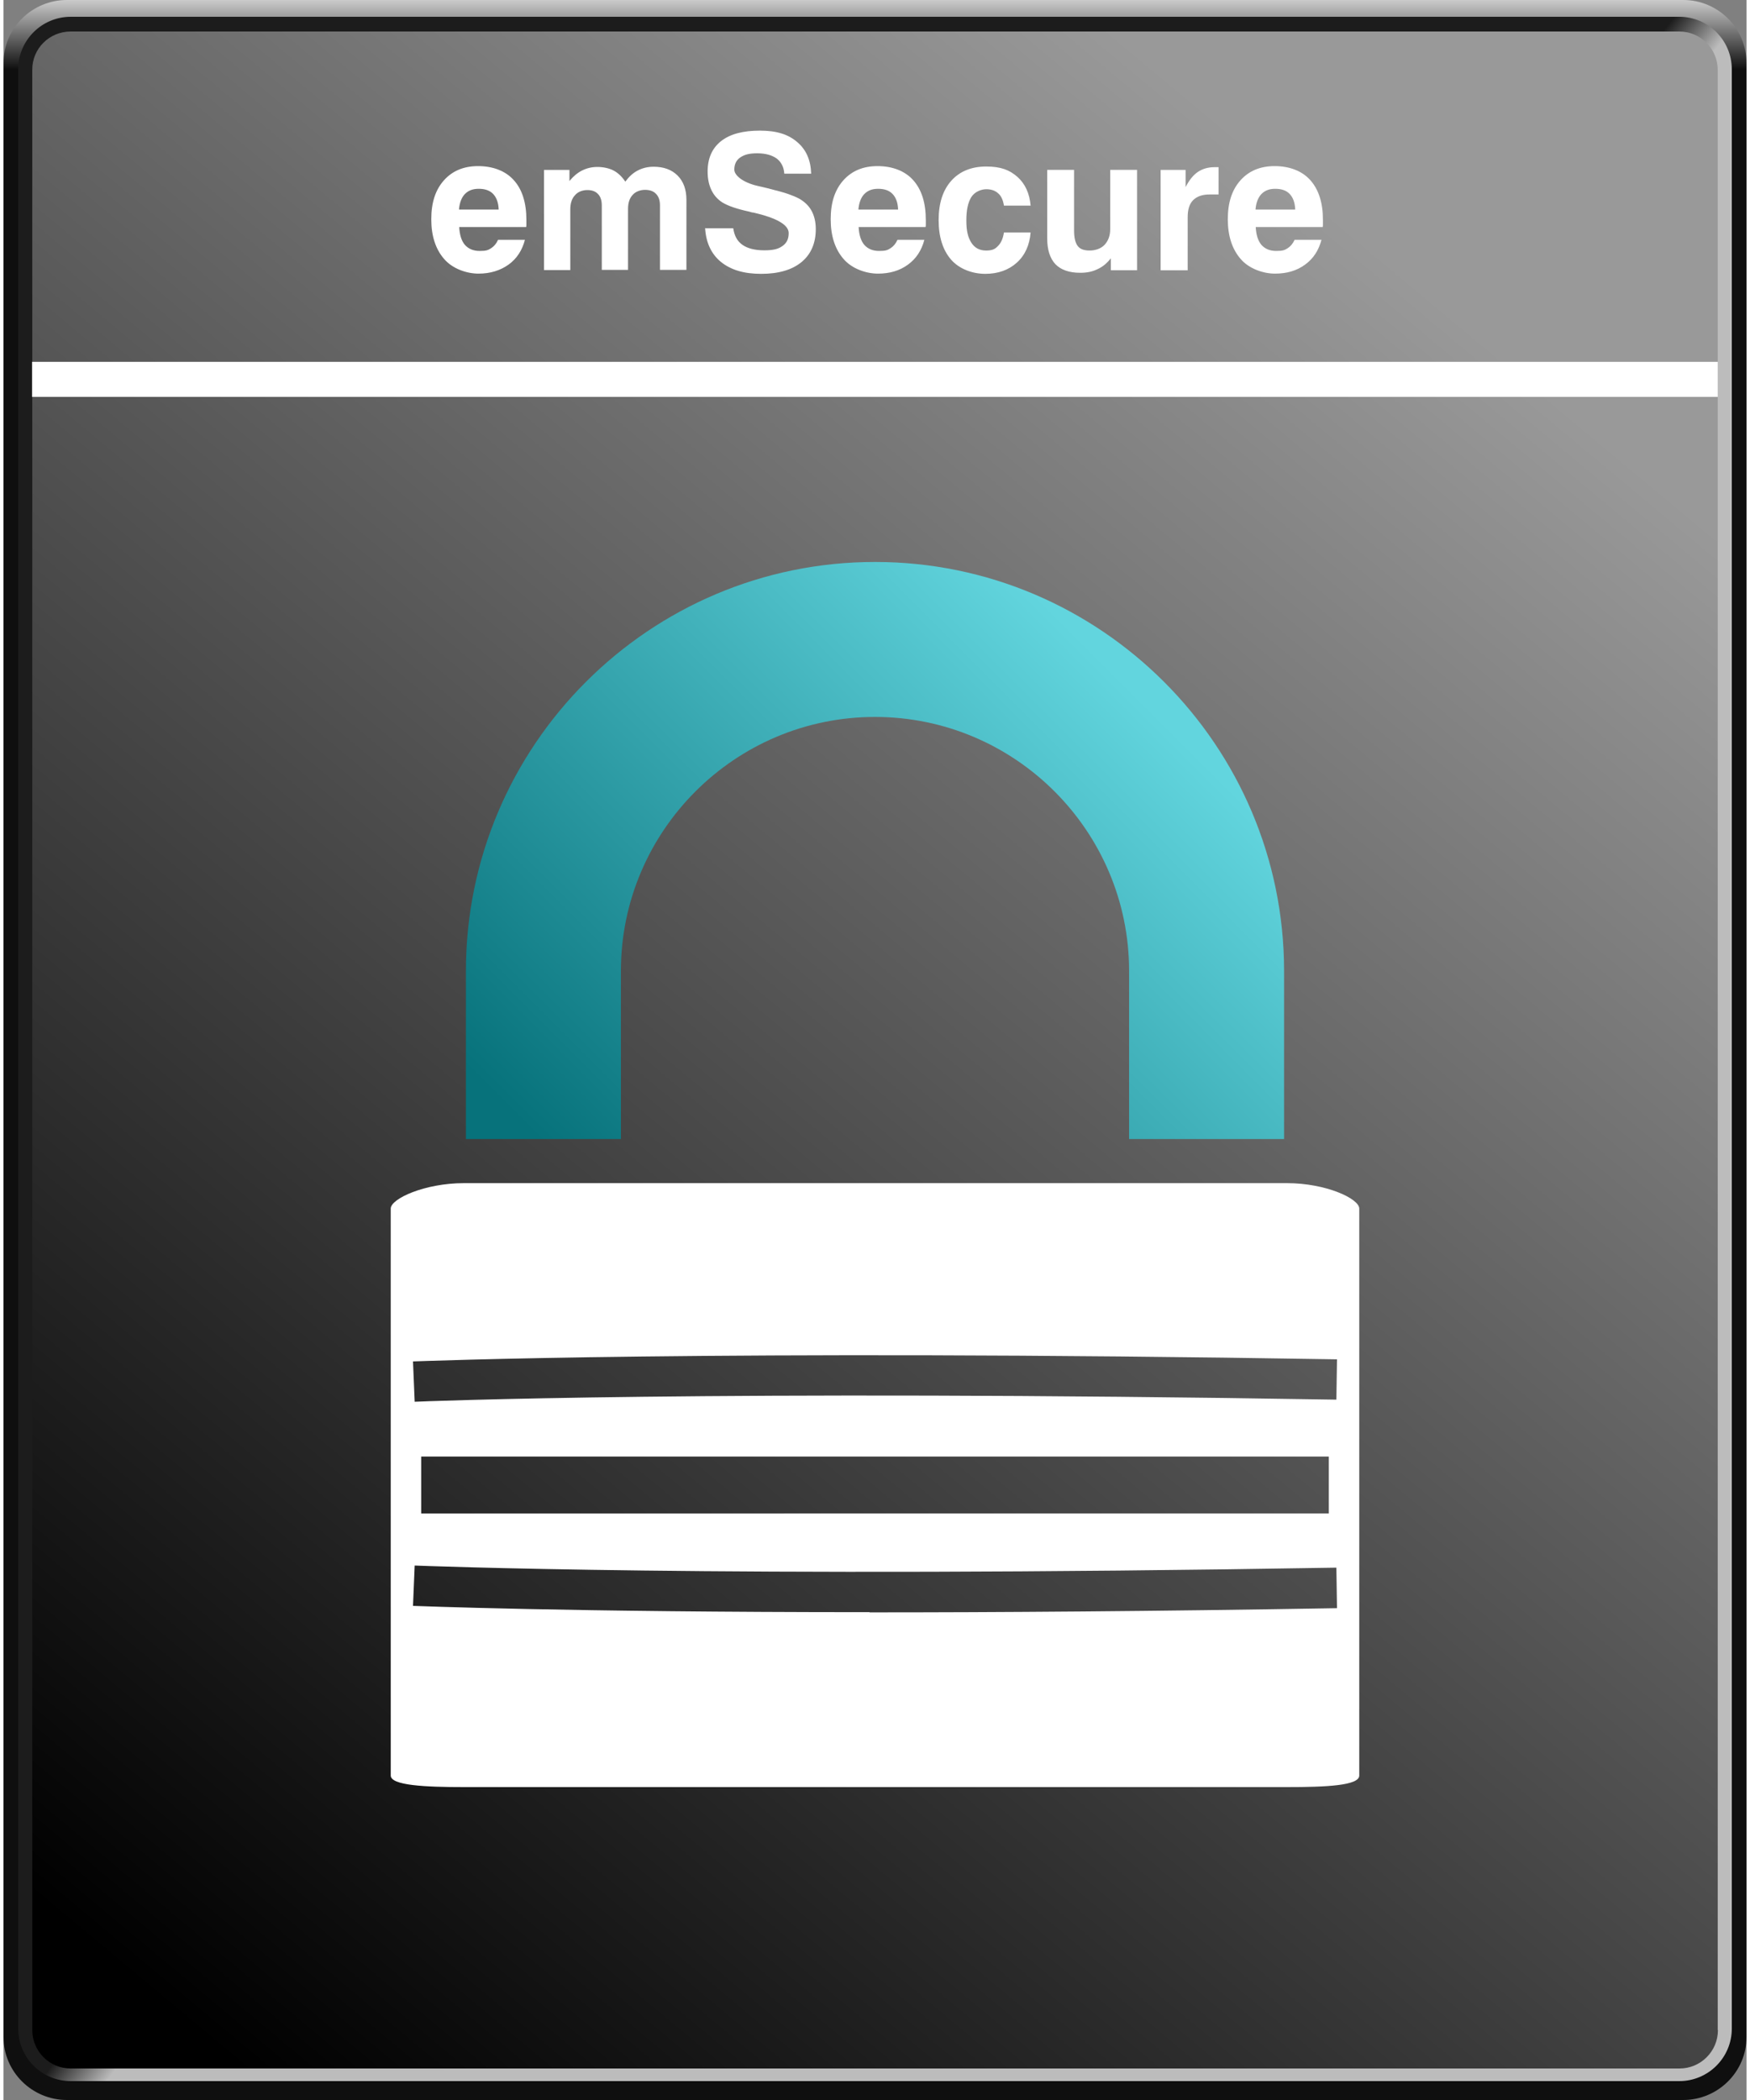 <?xml version="1.0" encoding="UTF-8"?>
<svg xmlns="http://www.w3.org/2000/svg" xmlns:xlink="http://www.w3.org/1999/xlink" width="250" height="300" viewBox="0 0 830 1000">
  <rect x="0" y="0" width="830" height="1000" fill="#808080" stroke="none"/>
  <defs>
    <linearGradient id="b" x1="415" y1="78" x2="415" y2="111.1" gradientTransform="translate(0 -78)" gradientUnits="userSpaceOnUse">
      <stop offset="0" stop-color="#cbcbcb"></stop>
      <stop offset="1" stop-color="#0f0f0f"></stop>
    </linearGradient>
    <linearGradient id="d" x1="409.7" y1="573.3" x2="429.4" y2="588.9" gradientTransform="translate(0 -78)" gradientUnits="userSpaceOnUse">
      <stop offset="0" stop-color="#1c1c1c"></stop>
      <stop offset="1" stop-color="#bcbcbc"></stop>
    </linearGradient>
    <linearGradient id="e" x1="700.8" y1="235.7" x2="52.1" y2="1012.8" gradientTransform="translate(0 -78)" gradientUnits="userSpaceOnUse">
      <stop offset="0" stop-color="#999"></stop>
      <stop offset="1" stop-color="#000"></stop>
    </linearGradient>
    <linearGradient id="g" x1="543.2" y1="333.9" x2="294.6" y2="582.5" gradientUnits="userSpaceOnUse">
      <stop offset="0" stop-color="#62d5de"></stop>
      <stop offset="1" stop-color="#07727b"></stop>
    </linearGradient>
  </defs>
  <g id="a">
    <path id="c" d="m830,970c0,16.6-13.6,30-30.2,30H30.2c-16.6,0-30.2-13.4-30.2-30V30C0,13.4,13.6,0,30.2,0h769.7c16.5,0,30.1,13.4,30.1,30v940Z" style="fill:url(#b); fill-rule:evenodd;"></path>
    <path d="m823,966c0,13.8-11.2,25-25,25H32c-13.8,0-25-11.2-25-25V33c0-13.8,11.2-25,25-25h766c13.8,0,25,11.2,25,25v933Z" style="fill:url(#d); fill-rule:evenodd;"></path>
    <path d="m816.4,966.7c0,10.1-8.2,18.3-18.3,18.3H32c-10.1,0-18.3-8.2-18.3-18.3V33.3c-.1-10.1,8.1-18.3,18.3-18.3h766c10.1,0,18.3,8.2,18.3,18.3v933.4h.1Z" style="fill:url(#e); fill-rule:evenodd;"></path>
  </g>
  <g id="f">
    <rect x="13.6" y="172.3" width="802.7" height="16.7" style="fill:#fff;"></rect>
    <path d="m235.6,114.2h12.7c-1.3,5-3.9,9-7.8,11.8s-8.7,4.3-14.3,4.3-12.4-2.3-16.4-7c-4-4.6-6.1-10.9-6.1-18.9s2-14,6-18.5c4-4.5,9.4-6.8,16.3-6.8s13,2.2,17,6.7c4,4.4,6,10.8,6,19s0,1.6,0,2c0,.5,0,.9-.1,1.3h-31.9c.2,3.8,1.1,6.6,2.7,8.5,1.7,1.9,4,2.9,7.1,2.9s4-.4,5.4-1.3c1.4-.9,2.5-2.2,3.3-4Zm-18.6-14.4h18.8c-.1-3.2-1-5.7-2.6-7.4-1.6-1.7-3.9-2.5-6.9-2.5s-5,.9-6.6,2.5c-1.6,1.7-2.5,4.1-2.8,7.3Z" style="fill:#fff;"></path>
    <path d="m257.4,128.7v-47.8h12.1v5.3c1.8-2.2,3.8-3.9,6-5,2.2-1.1,4.6-1.7,7.3-1.7s5.6.6,7.7,1.7c2.1,1.1,4,2.9,5.6,5.3,1.7-2.3,3.6-4.1,5.9-5.3,2.3-1.2,4.8-1.8,7.6-1.8,4.8,0,8.6,1.4,11.4,4.2s4.2,6.7,4.2,11.5v33.4h-12.6v-30.8c0-2.3-.6-4.1-1.9-5.4-1.2-1.3-3-1.9-5.2-1.9s-4.5.8-5.9,2.4c-1.5,1.6-2.2,3.8-2.2,6.7v29h-12.5v-30.7c0-2.3-.6-4.2-1.8-5.4-1.2-1.3-2.9-1.9-5.1-1.9s-4.5.8-5.9,2.5c-1.5,1.6-2.2,3.9-2.2,6.7v28.9h-12.6Z" style="fill:#fff;"></path>
    <path d="m334.4,108.7h13.1c.5,3.5,1.9,6.2,4.4,7.9,2.4,1.7,5.9,2.6,10.4,2.6s6.8-.7,8.7-2.1c2-1.4,2.9-3.4,2.9-6.1,0-3.9-5.6-7.2-16.9-9.8h-.4c-.3-.1-.7-.2-1.4-.4-6-1.3-10.3-2.8-12.9-4.4-2.3-1.5-4-3.4-5.2-5.9-1.2-2.5-1.8-5.4-1.8-8.8,0-6.3,2.1-11.1,6.4-14.5,4.3-3.4,10.5-5,18.5-5s13.5,1.8,17.7,5.4c4.3,3.6,6.5,8.6,6.7,15.1h-12.8c-.2-3.1-1.4-5.5-3.6-7.2-2.2-1.6-5.3-2.5-9.3-2.5s-6.2.7-8.1,2-2.8,3.3-2.8,5.8,3.7,6,11,7.7c2,.5,3.5.8,4.7,1.1,4.7,1.2,8.1,2.1,10,2.8,2,.7,3.7,1.4,5.2,2.2,2.6,1.5,4.6,3.4,5.9,5.8s2,5.3,2,8.7c0,6.7-2.3,12-6.8,15.7-4.5,3.7-10.9,5.6-19.2,5.6s-14.5-1.9-19.2-5.7c-4.6-3.8-7.1-9.2-7.5-16.1Z" style="fill:#fff;"></path>
    <path d="m425.8,114.2h12.7c-1.3,5-3.9,9-7.8,11.8-3.9,2.9-8.7,4.3-14.3,4.3s-12.4-2.3-16.4-7c-4-4.6-6.1-10.9-6.1-18.9s2-14,6-18.5c4-4.5,9.4-6.8,16.3-6.8s13,2.2,17,6.7,6,10.8,6,19,0,1.6,0,2c0,.5,0,.9-.1,1.3h-31.9c.2,3.8,1.1,6.6,2.7,8.5,1.7,1.9,4,2.9,7.1,2.9s4-.4,5.4-1.3c1.4-.9,2.5-2.2,3.3-4Zm-18.6-14.4h18.8c-.1-3.2-1-5.7-2.6-7.4-1.6-1.7-3.9-2.5-6.9-2.5s-5,.9-6.6,2.5c-1.6,1.7-2.5,4.1-2.8,7.3Z" style="fill:#fff;"></path>
    <path d="m476.5,110.7h12.6c-.5,6.1-2.7,10.9-6.6,14.4s-8.9,5.3-15,5.3-12.4-2.3-16.3-6.8-5.9-10.8-5.9-18.8,2-14.2,6-18.7c4-4.5,9.6-6.8,16.6-6.8s11.1,1.6,14.9,4.9c3.7,3.3,5.8,7.9,6.3,13.7h-12.7c-.4-2.5-1.2-4.5-2.7-5.8-1.4-1.3-3.3-2-5.7-2s-5.5,1.2-7.1,3.7c-1.6,2.5-2.4,6.2-2.4,11.2s.8,8.1,2.4,10.6c1.6,2.5,4,3.7,7,3.7s4.3-.7,5.7-2.2c1.4-1.4,2.4-3.6,2.8-6.4Z" style="fill:#fff;"></path>
    <path d="m539.8,80.9v47.8h-12.5v-5.7c-1.8,2.3-3.9,4.1-6.4,5.2-2.4,1.2-5.1,1.7-8.2,1.7-5.2,0-9.2-1.4-11.8-4.1-2.6-2.8-3.9-6.9-3.9-12.3v-32.6h12.8v28.9c0,3.4.6,5.8,1.7,7.3s3,2.2,5.7,2.2,5.4-.9,7.1-2.7,2.7-4.3,2.7-7.4v-28.3h12.8Z" style="fill:#fff;"></path>
    <path d="m551,128.7v-47.8h11.9v8.2c1.7-3.3,3.6-5.7,5.8-7.2s4.9-2.3,8-2.3.9,0,1.2,0c.3,0,.5,0,.7,0v13s-4.2,0-4.2,0c-3.5,0-6.1.9-7.9,2.7-1.8,1.8-2.6,4.5-2.6,8.1v25.3h-12.8Z" style="fill:#fff;"></path>
    <path d="m614.9,114.2h12.7c-1.3,5-3.9,9-7.8,11.8-3.9,2.9-8.7,4.3-14.3,4.3s-12.4-2.3-16.4-7c-4-4.6-6.1-10.9-6.1-18.9s2-14,6-18.5c4-4.5,9.4-6.8,16.3-6.8s13,2.2,17,6.7,6,10.8,6,19,0,1.6,0,2c0,.5,0,.9-.1,1.3h-31.9c.2,3.8,1.1,6.6,2.7,8.5,1.7,1.9,4,2.9,7.1,2.9s4-.4,5.4-1.3c1.4-.9,2.5-2.2,3.3-4Zm-18.6-14.4h18.8c-.1-3.2-1-5.7-2.6-7.4-1.6-1.7-3.9-2.5-6.9-2.5s-5,.9-6.6,2.5c-1.6,1.7-2.5,4.1-2.8,7.3Z" style="fill:#fff;"></path>
    <path d="m609.8,542.4h-73.8v-80c0-66.7-54.3-121-121-121s-121,54.3-121,121v80h-73.8v-80c0-107.4,87.4-194.8,194.8-194.8s194.8,87.4,194.8,194.8v80Z" style="fill:url(#g);"></path>
    <path d="m611.1,563.4H219.3c-18.7,0-34.9,7.4-34.9,12.1v270c0,4.7,16.2,5.5,34.9,5.5h391.8c18.7,0,34.5-.7,34.5-5.5v-270c0-4.7-15.8-12.1-34.5-12.1Zm-198.7,204.3c-145.6,0-216.4-3-217.4-3l.8-19.2c1.4,0,142.9,6,438.9,1l.3,19.3c-87.6,1.5-161.7,2-222.6,2Zm-213.5-47v-27.1h432.2v27.1H198.9Zm435.8-54.2c-296.1-4.9-437.5.9-438.9,1l-.8-19.2c1.4,0,143.4-5.9,440-1l-.3,19.2Z" style="fill:#fff;"></path>
  </g>
</svg>
